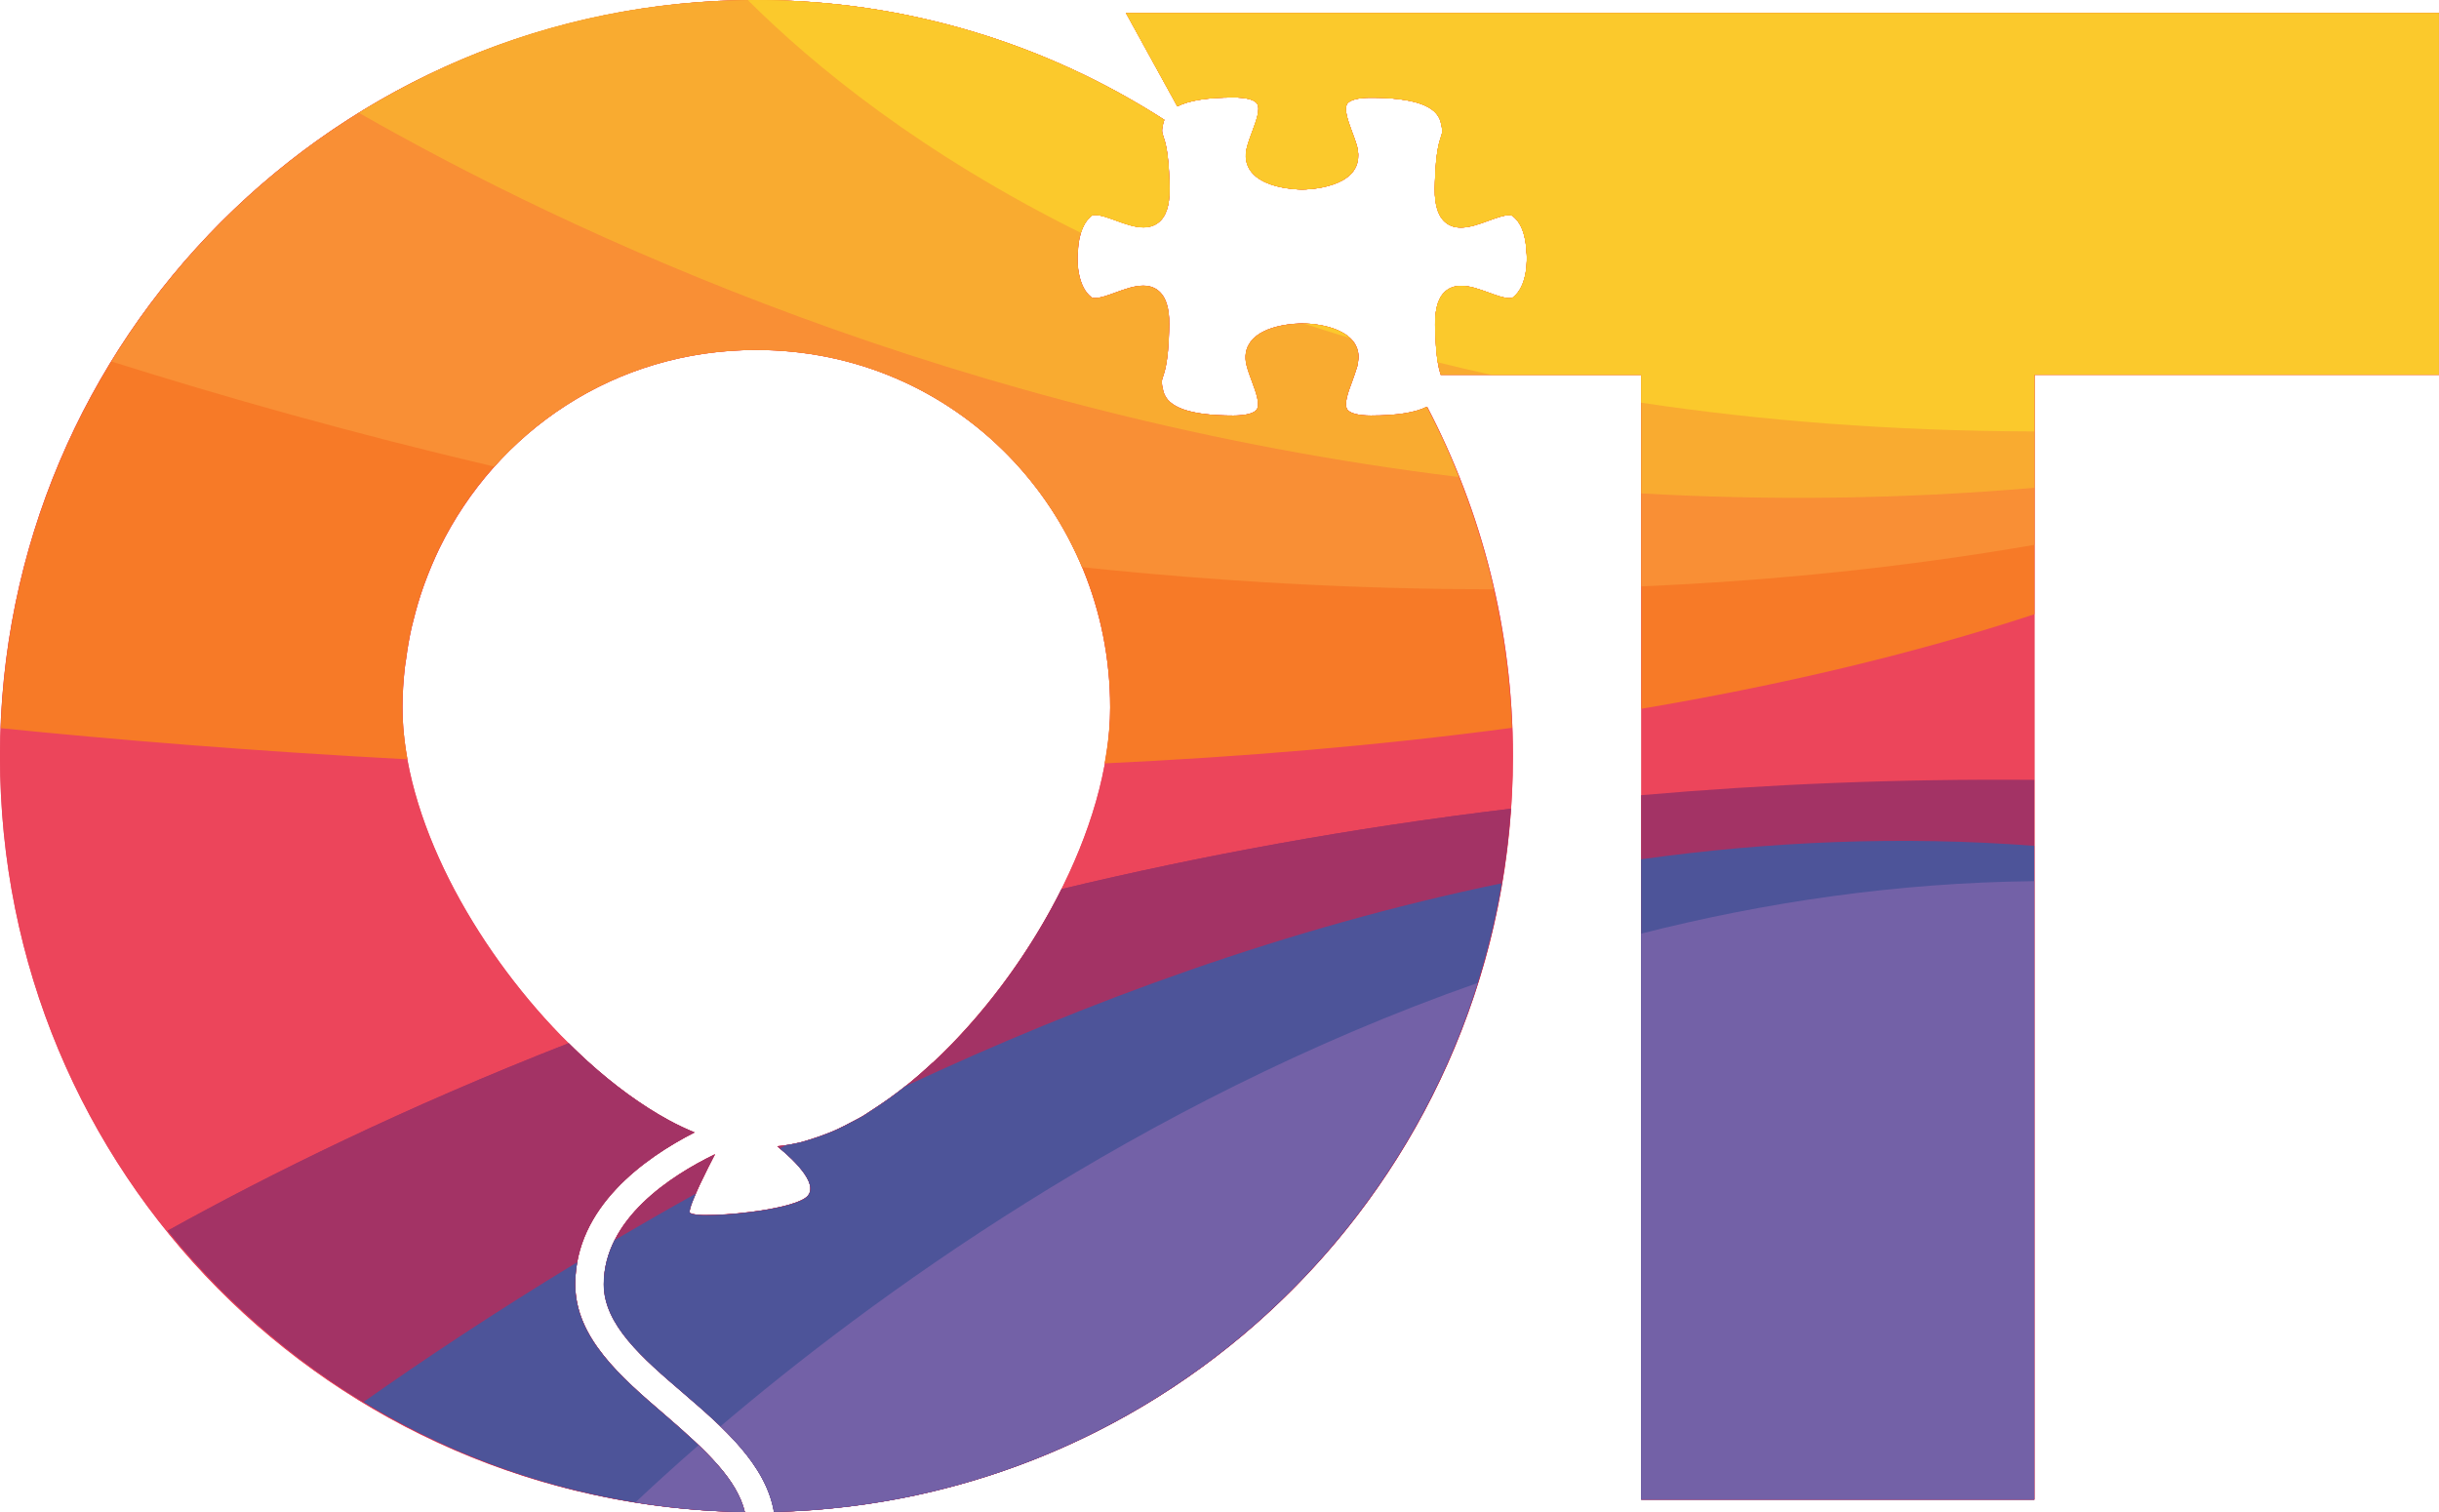 <?xml version="1.0" encoding="UTF-8"?><svg id="Layer_2" xmlns="http://www.w3.org/2000/svg" viewBox="0 0 216.15 134.02"><defs><style>.cls-1{fill:#a33365;}.cls-2{fill:#7361a7;}.cls-3{fill:#4d5499;}.cls-4{opacity:.5;}.cls-4,.cls-5{fill:#fbc92c;}.cls-6{fill:#ec455b;}.cls-7{fill:#f98f35;}.cls-8{fill:#f77a27;}</style></defs><g id="Layer_1-2"><path class="cls-6" d="M121.49,36.83c-1.1,0-1.84-.19-2.08-.53-.33-.47.07-1.54.42-2.48.16-.45.33-.91.46-1.36,0-.02,0-.03.01-.05.04-.18.06-.37.09-.58,0-.07.01-.14.01-.21,0-.01,0-.03,0-.04-.07-2.3-3.18-2.91-5.01-2.91-.34,0-3.34.04-4.53,1.59-.46.6-.59,1.34-.37,2.16.12.46.3.94.47,1.4.35.94.74,2.01.42,2.48-.24.34-.98.53-2.08.53-3.82,0-5.84-.71-6.2-2.16-.19-.79-.16-.89-.04-1.25.18-.52.47-1.4.55-4.04.09-1.7-.15-2.8-.77-3.45-.38-.41-.9-.61-1.53-.61-.78,0-1.63.31-2.45.61-.66.24-1.35.49-1.81.49-.15,0-.26-.03-.33-.08-1.18-.9-1.28-3.03-1.21-3.88,0-.04.02-.08.02-.13.03-.87.22-2.44,1.24-3.22.05-.04.16-.06.31-.06.46,0,1.15.25,1.81.49.82.3,1.67.61,2.45.61h0c.63,0,1.15-.21,1.53-.61.62-.65.86-1.75.77-3.46-.08-2.63-.37-3.51-.55-4.03-.12-.37-.16-.47.03-1.25.02-.06.05-.12.07-.18C92.76,3.91,80.35,0,67.02,0,30.01,0,0,30.01,0,67.02s29.46,66.45,66.01,67c-.68-2.86-3.36-5.41-7.09-8.62-3.91-3.36-7.94-6.83-7.94-11.58,0-6.82,6.13-11.18,10.57-13.45-.75-.31-1.52-.67-2.29-1.09-2.39-1.3-4.85-3.1-7.22-5.25-.79-.72-1.57-1.47-2.34-2.26-3.85-3.96-7.35-8.78-9.9-13.83-2.54-5.05-4.13-10.34-4.13-15.23,0-1.2.08-2.38.21-3.54.03-.27.08-.54.12-.81.12-.93.28-1.84.48-2.74.05-.22.11-.44.17-.67.24-.98.52-1.93.85-2.87.04-.12.08-.24.13-.36.39-1.07.83-2.11,1.32-3.13,0,0,0,0,0,0h0c5.06-10.34,15.51-17.57,28.08-17.57,17.76,0,31.36,14.41,31.36,31.68,0,10.77-7.25,23.59-15.74,31.49-.11.11-.23.21-.34.31-.56.51-1.12,1.01-1.69,1.47-.12.1-.24.19-.37.29-.97.77-1.95,1.47-2.93,2.1-.26.17-.52.35-.78.51-.36.22-.73.4-1.09.59-.42.22-.83.44-1.25.63-.32.15-.64.28-.96.4-.48.19-.96.35-1.43.5-.26.08-.51.16-.77.23-.73.18-1.44.31-2.14.37,0,0,0,0-.01,0,.41.33.86.73,1.29,1.14.01.01.02.02.03.03.83.83,1.55,1.74,1.61,2.48.03.38-.1.7-.47.95-.82.55-2.84.98-4.87,1.23-1.45.18-2.91.28-3.93.27-.21,0-.39,0-.56-.02-.5-.03-.82-.11-.86-.22-.02-.07,0-.2.05-.39.1-.37.33-.93.62-1.57.14-.32.3-.66.47-1,.33-.69.68-1.39.99-1.98.04-.08.07-.14.11-.21-3.93,1.91-9.85,5.74-9.85,11.52,0,3.6,3.43,6.55,7.07,9.67,3.49,3,7.29,6.28,8.02,10.51,36.29-.83,65.47-30.49,65.47-66.98,0-11.18-2.76-21.71-7.6-30.97-1.03.52-2.66.78-4.96.78Z"/><path class="cls-6" d="M99.79,1.16l4.55,8.27c1.03-.53,2.67-.79,4.98-.79,1.1,0,1.84.19,2.08.53.33.47-.07,1.54-.42,2.48-.17.46-.35.94-.47,1.4-.22.81-.09,1.55.36,2.15,1.13,1.49,3.96,1.59,4.51,1.6.52,0,5.01-.13,4.99-3.01,0-.01,0-.03,0-.04,0-.05,0-.09,0-.12-.02-.14-.04-.29-.06-.44,0-.01,0-.03,0-.04,0-.03-.01-.06-.02-.08-.12-.47-.3-.94-.47-1.4-.35-.94-.74-2.01-.42-2.48.24-.34.98-.53,2.08-.53,3.82,0,5.84.71,6.2,2.16.19.79.16.89.04,1.25-.18.52-.47,1.4-.55,4.04-.09,1.7.15,2.8.77,3.45.39.41.9.61,1.53.61.78,0,1.63-.31,2.45-.61.66-.24,1.35-.49,1.81-.49.15,0,.26.03.33.08,1,.76,1.19,2.33,1.22,3.2,0,.04,0,.08.02.12.03.46.12,2.87-1.23,3.9-.05.04-.16.06-.31.06h0c-.46,0-1.15-.25-1.81-.49-.82-.3-1.67-.61-2.45-.61-.63,0-1.15.21-1.53.61-.62.65-.86,1.75-.77,3.46.07,2.31.3,3.26.48,3.82h17.78v99.7h34.84V33.21h35.86V1.16h-116.36Z"/><path class="cls-6" d="M121.49,36.83c-1.1,0-1.84-.19-2.08-.53-.33-.47.07-1.54.42-2.48.16-.45.33-.91.46-1.36,0-.02,0-.03.01-.05.04-.18.06-.37.09-.58,0-.07.01-.14.01-.21,0-.01,0-.03,0-.04-.07-2.3-3.18-2.91-5.01-2.91-.34,0-3.34.04-4.53,1.59-.46.6-.59,1.34-.37,2.16.12.46.3.94.47,1.4.35.94.74,2.01.42,2.48-.24.34-.98.53-2.08.53-3.82,0-5.84-.71-6.2-2.16-.19-.79-.16-.89-.04-1.25.18-.52.47-1.4.55-4.04.09-1.7-.15-2.8-.77-3.45-.38-.41-.9-.61-1.53-.61-.78,0-1.63.31-2.45.61-.66.24-1.35.49-1.81.49-.15,0-.26-.03-.33-.08-1.18-.9-1.28-3.03-1.21-3.88,0-.04.02-.08.02-.13.03-.87.22-2.44,1.24-3.22.05-.04.16-.06.31-.06.46,0,1.15.25,1.81.49.82.3,1.67.61,2.45.61h0c.63,0,1.15-.21,1.53-.61.62-.65.86-1.75.77-3.46-.08-2.63-.37-3.51-.55-4.03-.12-.37-.16-.47.03-1.25.02-.06.05-.12.07-.18C92.76,3.91,80.35,0,67.02,0,30.01,0,0,30.01,0,67.02s29.46,66.45,66.01,67c-.68-2.86-3.36-5.41-7.09-8.62-3.91-3.36-7.94-6.83-7.94-11.58,0-6.82,6.13-11.18,10.57-13.45-.75-.31-1.52-.67-2.29-1.09-2.39-1.3-4.85-3.1-7.22-5.25-.79-.72-1.57-1.47-2.34-2.26-3.85-3.96-7.35-8.78-9.9-13.83-2.54-5.05-4.13-10.34-4.13-15.23,0-1.2.08-2.38.21-3.54.03-.27.08-.54.12-.81.12-.93.28-1.84.48-2.74.05-.22.11-.44.17-.67.24-.98.52-1.93.85-2.87.04-.12.08-.24.13-.36.39-1.07.83-2.11,1.32-3.13,0,0,0,0,0,0h0c5.06-10.34,15.51-17.57,28.08-17.57,17.76,0,31.36,14.41,31.36,31.68,0,10.77-7.25,23.59-15.74,31.49-.11.11-.23.21-.34.31-.56.51-1.12,1.01-1.69,1.47-.12.1-.24.19-.37.29-.97.77-1.95,1.47-2.93,2.1-.26.17-.52.35-.78.51-.36.22-.73.4-1.09.59-.42.22-.83.44-1.25.63-.32.15-.64.28-.96.4-.48.19-.96.35-1.43.5-.26.08-.51.16-.77.23-.73.18-1.44.31-2.14.37,0,0,0,0-.01,0,.41.33.86.73,1.29,1.14.01.01.02.02.03.03.83.83,1.55,1.74,1.61,2.48.03.38-.1.7-.47.95-.82.55-2.84.98-4.87,1.23-1.45.18-2.91.28-3.93.27-.21,0-.39,0-.56-.02-.5-.03-.82-.11-.86-.22-.02-.07,0-.2.05-.39.1-.37.33-.93.62-1.57.14-.32.3-.66.47-1,.33-.69.68-1.39.99-1.98.04-.08.07-.14.11-.21-3.93,1.91-9.85,5.74-9.85,11.52,0,3.6,3.43,6.55,7.07,9.67,3.49,3,7.29,6.28,8.02,10.51,36.29-.83,65.47-30.49,65.47-66.98,0-11.18-2.76-21.71-7.6-30.97-1.03.52-2.66.78-4.96.78Z"/><path class="cls-6" d="M99.79,1.16l4.55,8.27c1.03-.53,2.67-.79,4.98-.79,1.1,0,1.84.19,2.08.53.33.47-.07,1.54-.42,2.48-.17.46-.35.94-.47,1.4-.22.81-.09,1.55.36,2.15,1.13,1.49,3.96,1.59,4.51,1.6.52,0,5.01-.13,4.99-3.01,0-.01,0-.03,0-.04,0-.05,0-.09,0-.12-.02-.14-.04-.29-.06-.44,0-.01,0-.03,0-.04,0-.03-.01-.06-.02-.08-.12-.47-.3-.94-.47-1.4-.35-.94-.74-2.01-.42-2.48.24-.34.98-.53,2.08-.53,3.82,0,5.84.71,6.2,2.16.19.79.16.89.04,1.25-.18.52-.47,1.4-.55,4.04-.09,1.7.15,2.8.77,3.45.39.41.9.61,1.53.61.78,0,1.63-.31,2.45-.61.66-.24,1.35-.49,1.81-.49.15,0,.26.03.33.08,1,.76,1.19,2.33,1.22,3.2,0,.04,0,.08.02.12.03.46.12,2.87-1.23,3.9-.05.04-.16.06-.31.06h0c-.46,0-1.15-.25-1.81-.49-.82-.3-1.67-.61-2.45-.61-.63,0-1.15.21-1.53.61-.62.65-.86,1.75-.77,3.46.07,2.31.3,3.26.48,3.82h17.78v99.7h34.84V33.21h35.86V1.16h-116.36Z"/><path class="cls-8" d="M104.34,9.43c1.03-.53,2.67-.79,4.98-.79,1.1,0,1.84.19,2.08.53.33.47-.07,1.54-.42,2.48-.17.46-.35.94-.47,1.4-.22.81-.09,1.55.36,2.15,1.13,1.49,3.96,1.59,4.51,1.6.52,0,5.01-.13,4.99-3.01,0-.01,0-.03,0-.04,0-.05,0-.09,0-.12-.02-.14-.04-.29-.06-.44,0-.01,0-.03,0-.04,0-.03-.01-.06-.02-.08-.12-.47-.3-.94-.47-1.4-.35-.94-.74-2.01-.42-2.48.24-.34.98-.53,2.08-.53,3.82,0,5.84.71,6.2,2.16.19.79.16.89.04,1.25-.18.52-.47,1.4-.55,4.04-.09,1.7.15,2.8.77,3.45.39.41.9.61,1.53.61.78,0,1.63-.31,2.45-.61.66-.24,1.35-.49,1.81-.49.15,0,.26.03.33.08,1,.76,1.19,2.33,1.22,3.2,0,.04,0,.08.02.12.03.46.12,2.87-1.23,3.9-.05.04-.16.06-.31.06h0c-.46,0-1.15-.25-1.81-.49-.82-.3-1.67-.61-2.45-.61-.63,0-1.15.21-1.53.61-.62.65-.86,1.75-.77,3.46.07,2.31.3,3.26.48,3.82h17.78v29.6c12.18-2.06,23.94-4.8,34.84-8.38v-21.22h35.86V1.16h-116.36l4.55,8.27Z"/><path class="cls-8" d="M133.99,64.53c-.38-10.25-3.07-19.91-7.55-28.48-1.03.52-2.66.78-4.96.78-1.1,0-1.84-.19-2.08-.53-.33-.47.07-1.54.42-2.48.16-.45.33-.91.46-1.36,0-.02,0-.03.01-.05.04-.18.06-.37.09-.58,0-.07.01-.14.01-.21,0-.01,0-.03,0-.04-.07-2.3-3.18-2.91-5.01-2.91-.34,0-3.34.04-4.53,1.59-.46.6-.59,1.34-.37,2.16.12.46.3.94.47,1.4.35.94.74,2.01.42,2.48-.24.34-.98.53-2.08.53-3.82,0-5.84-.71-6.2-2.16-.19-.79-.16-.89-.04-1.25.18-.52.47-1.4.55-4.04.09-1.7-.15-2.8-.77-3.45-.38-.41-.9-.61-1.53-.61-.78,0-1.63.31-2.45.61-.66.24-1.35.49-1.81.49-.15,0-.26-.03-.33-.08-1.18-.9-1.28-3.03-1.21-3.88,0-.04.02-.08.02-.13.03-.87.22-2.44,1.24-3.22.05-.04.16-.06.31-.06.46,0,1.15.25,1.81.49.82.3,1.67.61,2.45.61h0c.63,0,1.15-.21,1.53-.61.62-.65.86-1.75.77-3.46-.08-2.63-.37-3.51-.55-4.03-.12-.37-.16-.47.03-1.25.02-.06.05-.12.07-.18C92.76,3.91,80.35,0,67.02,0,30.84,0,1.37,28.68.06,64.54c9.82.99,22.16,2.03,36.05,2.76-.28-1.56-.45-3.1-.45-4.6,0-1.2.08-2.38.21-3.54.03-.27.08-.54.12-.81.12-.93.28-1.84.48-2.74.05-.22.11-.44.17-.67.24-.98.52-1.93.85-2.87.04-.12.08-.24.13-.36.39-1.07.83-2.11,1.32-3.13,0,0,0,0,0,0h0c5.06-10.34,15.51-17.57,28.08-17.57,17.76,0,31.36,14.41,31.36,31.68,0,1.62-.18,3.28-.49,4.97,12.03-.56,24.19-1.56,36.1-3.15Z"/><path class="cls-7" d="M216.15,1.16h-116.36l4.55,8.27c1.03-.53,2.67-.79,4.98-.79,1.1,0,1.84.19,2.08.53.33.47-.07,1.54-.42,2.48-.17.46-.35.94-.47,1.4-.22.81-.09,1.55.36,2.15,1.13,1.49,3.96,1.59,4.51,1.6.52,0,5.01-.13,4.99-3.01,0-.01,0-.03,0-.04,0-.05,0-.09,0-.12-.02-.14-.04-.29-.06-.44,0-.01,0-.03,0-.04,0-.03-.01-.06-.02-.08-.12-.47-.3-.94-.47-1.4-.35-.94-.74-2.01-.42-2.48.24-.34.98-.53,2.08-.53,3.82,0,5.84.71,6.2,2.16.19.79.16.89.04,1.25-.18.52-.47,1.4-.55,4.04-.09,1.7.15,2.8.77,3.45.39.41.9.61,1.53.61.78,0,1.63-.31,2.45-.61.66-.24,1.35-.49,1.81-.49.15,0,.26.03.33.08,1,.76,1.19,2.33,1.22,3.2,0,.04,0,.08.02.12.03.46.12,2.87-1.23,3.9-.05.04-.16.06-.31.06h0c-.46,0-1.15-.25-1.81-.49-.82-.3-1.67-.61-2.45-.61-.63,0-1.15.21-1.53.61-.62.65-.86,1.75-.77,3.46.07,2.31.3,3.26.48,3.82h17.78v18.75c11.54-.49,23.21-1.67,34.84-3.68v-15.07h35.86V1.16Z"/><path class="cls-7" d="M126.44,36.05c-1.03.52-2.66.78-4.96.78-1.1,0-1.84-.19-2.08-.53-.33-.47.07-1.54.42-2.48.16-.45.33-.91.46-1.36,0-.02,0-.03.01-.05.04-.18.06-.37.09-.58,0-.07.01-.14.01-.21,0-.01,0-.03,0-.04-.07-2.3-3.18-2.91-5.01-2.91-.34,0-3.34.04-4.53,1.59-.46.6-.59,1.34-.37,2.16.12.46.3.94.47,1.4.35.94.74,2.01.42,2.48-.24.34-.98.53-2.08.53-3.82,0-5.84-.71-6.2-2.16-.19-.79-.16-.89-.04-1.25.18-.52.47-1.4.55-4.04.09-1.7-.15-2.8-.77-3.45-.38-.41-.9-.61-1.53-.61-.78,0-1.63.31-2.45.61-.66.24-1.35.49-1.81.49-.15,0-.26-.03-.33-.08-1.18-.9-1.28-3.03-1.21-3.88,0-.04.02-.08.02-.13.03-.87.22-2.44,1.24-3.22.05-.04.16-.06.31-.06.46,0,1.15.25,1.81.49.82.3,1.67.61,2.45.61h0c.63,0,1.15-.21,1.53-.61.62-.65.86-1.75.77-3.46-.08-2.63-.37-3.51-.55-4.03-.12-.37-.16-.47.03-1.25.02-.06.05-.12.07-.18C92.76,3.91,80.35,0,67.02,0,42.83,0,21.66,12.83,9.88,32.04c9.92,3.13,21.36,6.37,33.93,9.32,5.66-6.32,13.84-10.34,23.21-10.34,13.24,0,24.17,8.02,28.87,19.25,11.82,1.24,24.04,1.96,36.48,1.96-1.29-5.7-3.29-11.13-5.93-16.18Z"/><path class="cls-4" d="M216.15,1.16h-116.36l4.55,8.27c1.03-.53,2.67-.79,4.98-.79,1.1,0,1.84.19,2.08.53.33.47-.07,1.54-.42,2.48-.17.46-.35.94-.47,1.4-.22.81-.09,1.55.36,2.15,1.13,1.49,3.96,1.59,4.51,1.6.52,0,5.01-.13,4.99-3.01,0-.01,0-.03,0-.04,0-.05,0-.09,0-.12-.02-.14-.04-.29-.06-.44,0-.01,0-.03,0-.04,0-.03-.01-.06-.02-.08-.12-.47-.3-.94-.47-1.4-.35-.94-.74-2.01-.42-2.48.24-.34.98-.53,2.08-.53,3.82,0,5.84.71,6.2,2.16.19.79.16.89.04,1.25-.18.52-.47,1.4-.55,4.04-.09,1.7.15,2.8.77,3.45.39.41.9.61,1.53.61.78,0,1.63-.31,2.45-.61.66-.24,1.35-.49,1.81-.49.15,0,.26.03.33.08,1,.76,1.19,2.33,1.22,3.2,0,.04,0,.08.02.12.03.46.12,2.87-1.23,3.9-.05.04-.16.06-.31.06h0c-.46,0-1.15-.25-1.81-.49-.82-.3-1.67-.61-2.45-.61-.63,0-1.15.21-1.53.61-.62.65-.86,1.75-.77,3.46.07,2.31.3,3.26.48,3.82h17.78v10.51c11.12.63,22.76.54,34.84-.5v-10.02h35.86V1.16Z"/><path class="cls-4" d="M103.19,10.62C92.76,3.91,80.35,0,67.02,0s-24.98,3.66-35.21,10c18.52,10.59,53,26.84,97.47,32.28-.84-2.13-1.79-4.21-2.84-6.22-1.03.52-2.66.78-4.96.78-1.1,0-1.84-.19-2.08-.53-.33-.47.07-1.54.42-2.48.16-.45.33-.91.46-1.36,0-.02,0-.03.01-.05.04-.18.06-.37.09-.58,0-.07.01-.14.01-.21,0-.01,0-.03,0-.04-.07-2.3-3.18-2.91-5.01-2.91-.34,0-3.34.04-4.53,1.59-.46.6-.59,1.34-.37,2.16.12.46.3.94.47,1.4.35.94.74,2.01.42,2.48-.24.34-.98.53-2.08.53-3.82,0-5.84-.71-6.2-2.16-.19-.79-.16-.89-.04-1.25.18-.52.47-1.4.55-4.04.09-1.7-.15-2.8-.77-3.45-.38-.41-.9-.61-1.53-.61-.78,0-1.63.31-2.45.61-.66.24-1.35.49-1.81.49-.15,0-.26-.03-.33-.08-1.18-.9-1.28-3.03-1.21-3.88,0-.04.02-.08.02-.13.03-.87.22-2.44,1.24-3.22.05-.04.16-.06.31-.06.46,0,1.15.25,1.81.49.82.3,1.67.61,2.45.61h0c.63,0,1.15-.21,1.53-.61.62-.65.86-1.75.77-3.46-.08-2.63-.37-3.51-.55-4.03-.12-.37-.16-.47.03-1.25.02-.06.05-.12.07-.18Z"/><path class="cls-1" d="M180.28,69.12c-12.13-.1-23.76.39-34.84,1.36v62.43h34.84v-63.79Z"/><path class="cls-1" d="M82.64,94.2c-.11.11-.23.21-.34.31-.56.51-1.12,1.01-1.69,1.47-.12.1-.24.19-.37.29-.97.77-1.95,1.47-2.93,2.1-.26.17-.52.35-.78.51-.36.22-.73.4-1.09.59-.42.22-.83.44-1.25.63-.32.15-.64.28-.96.4-.48.19-.96.35-1.43.5-.26.08-.51.16-.77.23-.73.18-1.44.31-2.14.37,0,0,0,0-.01,0,.41.33.86.73,1.29,1.14.01.01.02.02.03.03.83.83,1.55,1.74,1.61,2.48.03.38-.1.7-.47.95-.82.55-2.84.98-4.87,1.23-1.45.18-2.91.28-3.93.27-.21,0-.39,0-.56-.02-.5-.03-.82-.11-.86-.22-.02-.07,0-.2.05-.39.1-.37.33-.93.62-1.57.14-.32.3-.66.47-1,.33-.69.68-1.39.99-1.98.04-.08.07-.14.11-.21-3.93,1.91-9.85,5.74-9.85,11.52,0,3.6,3.43,6.55,7.07,9.67,3.49,3,7.29,6.28,8.02,10.51,34.74-.79,62.93-28,65.29-62.33-14.26,1.71-27.55,4.18-39.81,7.12-2.9,5.81-6.98,11.28-11.42,15.41Z"/><path class="cls-1" d="M66.01,134.02c-.68-2.86-3.36-5.41-7.09-8.62-3.91-3.36-7.94-6.83-7.94-11.58,0-6.82,6.13-11.18,10.57-13.45-.75-.31-1.52-.67-2.29-1.09-2.39-1.3-4.85-3.1-7.22-5.25-.55-.5-1.1-1.03-1.64-1.57-14.65,5.73-26.57,11.64-35.54,16.62,12.09,14.97,30.49,24.63,51.16,24.94Z"/><path class="cls-1" d="M82.64,94.2c-.11.11-.23.21-.34.31-.56.51-1.12,1.01-1.69,1.47-.12.1-.24.19-.37.29-.97.77-1.95,1.47-2.93,2.1-.26.17-.52.35-.78.51-.36.22-.73.4-1.09.59-.42.22-.83.44-1.25.63-.32.15-.64.28-.96.4-.48.19-.96.35-1.43.5-.26.08-.51.16-.77.23-.73.18-1.44.31-2.14.37,0,0,0,0-.01,0,.41.33.86.73,1.29,1.14.01.01.02.02.03.03.83.83,1.55,1.74,1.61,2.48.03.38-.1.7-.47.95-.82.55-2.84.98-4.87,1.23-1.45.18-2.91.28-3.93.27-.21,0-.39,0-.56-.02-.5-.03-.82-.11-.86-.22-.02-.07,0-.2.05-.39.1-.37.33-.93.62-1.57.14-.32.3-.66.47-1,.33-.69.68-1.39.99-1.98.04-.08.07-.14.11-.21-3.93,1.91-9.85,5.74-9.85,11.52,0,3.6,3.43,6.55,7.07,9.67,3.49,3,7.29,6.28,8.02,10.51,34.74-.79,62.93-28,65.29-62.33-14.26,1.71-27.55,4.18-39.81,7.12-2.9,5.81-6.98,11.28-11.42,15.41Z"/><path class="cls-1" d="M66.01,134.02c-.68-2.86-3.36-5.41-7.09-8.62-3.91-3.36-7.94-6.83-7.94-11.58,0-6.82,6.13-11.18,10.57-13.45-.75-.31-1.52-.67-2.29-1.09-2.39-1.3-4.85-3.1-7.22-5.25-.55-.5-1.1-1.03-1.64-1.57-14.65,5.73-26.57,11.64-35.54,16.62,12.09,14.97,30.49,24.63,51.16,24.94Z"/><path class="cls-3" d="M145.44,76.15v56.76h34.84v-57.94c-11.8-.9-23.48-.39-34.84,1.19Z"/><path class="cls-3" d="M60.56,123.49c3.49,3,7.29,6.28,8.02,10.51,32.47-.74,59.22-24.57,64.5-55.71-19.07,3.94-37,10.57-52.83,17.98,0,0,0,0,0,0-.97.77-1.95,1.47-2.93,2.1-.26.17-.52.35-.78.51-.36.22-.73.4-1.09.59-.42.22-.83.44-1.25.63-.32.15-.64.28-.96.4-.48.19-.96.35-1.43.5-.26.08-.51.16-.77.23-.47.12-.93.2-1.39.27-.18.1-.36.19-.55.29.35.29.72.61,1.07.96.01.01.02.02.03.03.83.83,1.55,1.74,1.61,2.48.03.38-.1.7-.47.95-.82.55-2.84.98-4.87,1.23-1.45.18-2.91.28-3.93.27-.21,0-.39,0-.56-.02-.5-.03-.82-.11-.86-.22-.02-.07,0-.2.05-.39.09-.31.27-.76.49-1.28-2.48,1.38-4.88,2.76-7.2,4.12-.6,1.19-.96,2.49-.96,3.91,0,3.6,3.43,6.55,7.07,9.67Z"/><path class="cls-3" d="M32.22,124.26c9.88,6.02,21.42,9.57,33.78,9.75-.68-2.86-3.36-5.41-7.09-8.62-3.91-3.36-7.94-6.83-7.94-11.58,0-.67.08-1.32.19-1.94-7.32,4.44-13.7,8.69-18.94,12.39Z"/><path class="cls-2" d="M66.01,134.02c-.48-2.01-1.97-3.88-4.1-5.93-2.27,1.98-4.14,3.7-5.6,5.07,3.16.51,6.4.81,9.7.86Z"/><path class="cls-2" d="M180.28,78.1c-12.18.13-23.85,1.86-34.84,4.65v50.16h34.84v-54.81Z"/><path class="cls-2" d="M68.58,134c29.32-.67,53.97-20.17,62.37-46.88-30.22,10.62-54.02,28.17-67.1,39.3,2.3,2.22,4.24,4.68,4.74,7.58Z"/><path class="cls-5" d="M180.28,38.22v-5.02h35.86V1.16h-116.36l4.55,8.27c1.03-.53,2.67-.79,4.98-.79,1.1,0,1.84.19,2.08.53.33.47-.07,1.54-.42,2.48-.17.46-.35.94-.47,1.4-.22.81-.09,1.55.36,2.15,1.13,1.49,3.96,1.59,4.51,1.6.52,0,5.01-.13,4.99-3.01,0-.01,0-.03,0-.04,0-.05,0-.09,0-.12-.02-.14-.04-.29-.06-.44,0-.01,0-.03,0-.04,0-.03-.01-.06-.02-.08-.12-.47-.3-.94-.47-1.4-.35-.94-.74-2.01-.42-2.48.24-.34.98-.53,2.08-.53,3.82,0,5.84.71,6.2,2.16.19.79.16.89.04,1.25-.18.52-.47,1.4-.55,4.04-.09,1.7.15,2.8.77,3.45.39.41.9.61,1.53.61.78,0,1.63-.31,2.45-.61.66-.24,1.35-.49,1.81-.49.15,0,.26.03.33.08,1,.76,1.19,2.33,1.22,3.2,0,.04,0,.08.02.12.03.46.12,2.87-1.23,3.9-.05.04-.16.06-.31.06h0c-.46,0-1.15-.25-1.81-.49-.82-.3-1.67-.61-2.45-.61-.63,0-1.15.21-1.53.61-.62.65-.86,1.75-.77,3.46.04,1.25.12,2.1.22,2.71,1.55.39,3.13.75,4.74,1.11h13.3v2.47c10.46,1.58,22.05,2.51,34.84,2.55Z"/><path class="cls-5" d="M119.65,29.97c-1.01-.95-2.83-1.27-4.12-1.3,1.35.44,2.72.88,4.12,1.3Z"/><path class="cls-5" d="M103.08,12.05c-.12-.37-.16-.47.03-1.25.02-.06.05-.12.07-.18C92.76,3.91,80.35,0,67.02,0c-.25,0-.49.01-.74.01,5.81,5.8,15.32,13.59,29.51,20.63.18-.58.48-1.15.97-1.52.05-.04.16-.06.31-.06.46,0,1.15.25,1.81.49.82.3,1.67.61,2.45.61h0c.63,0,1.15-.21,1.53-.61.62-.65.86-1.75.77-3.46-.08-2.63-.37-3.51-.55-4.03Z"/></g></svg>